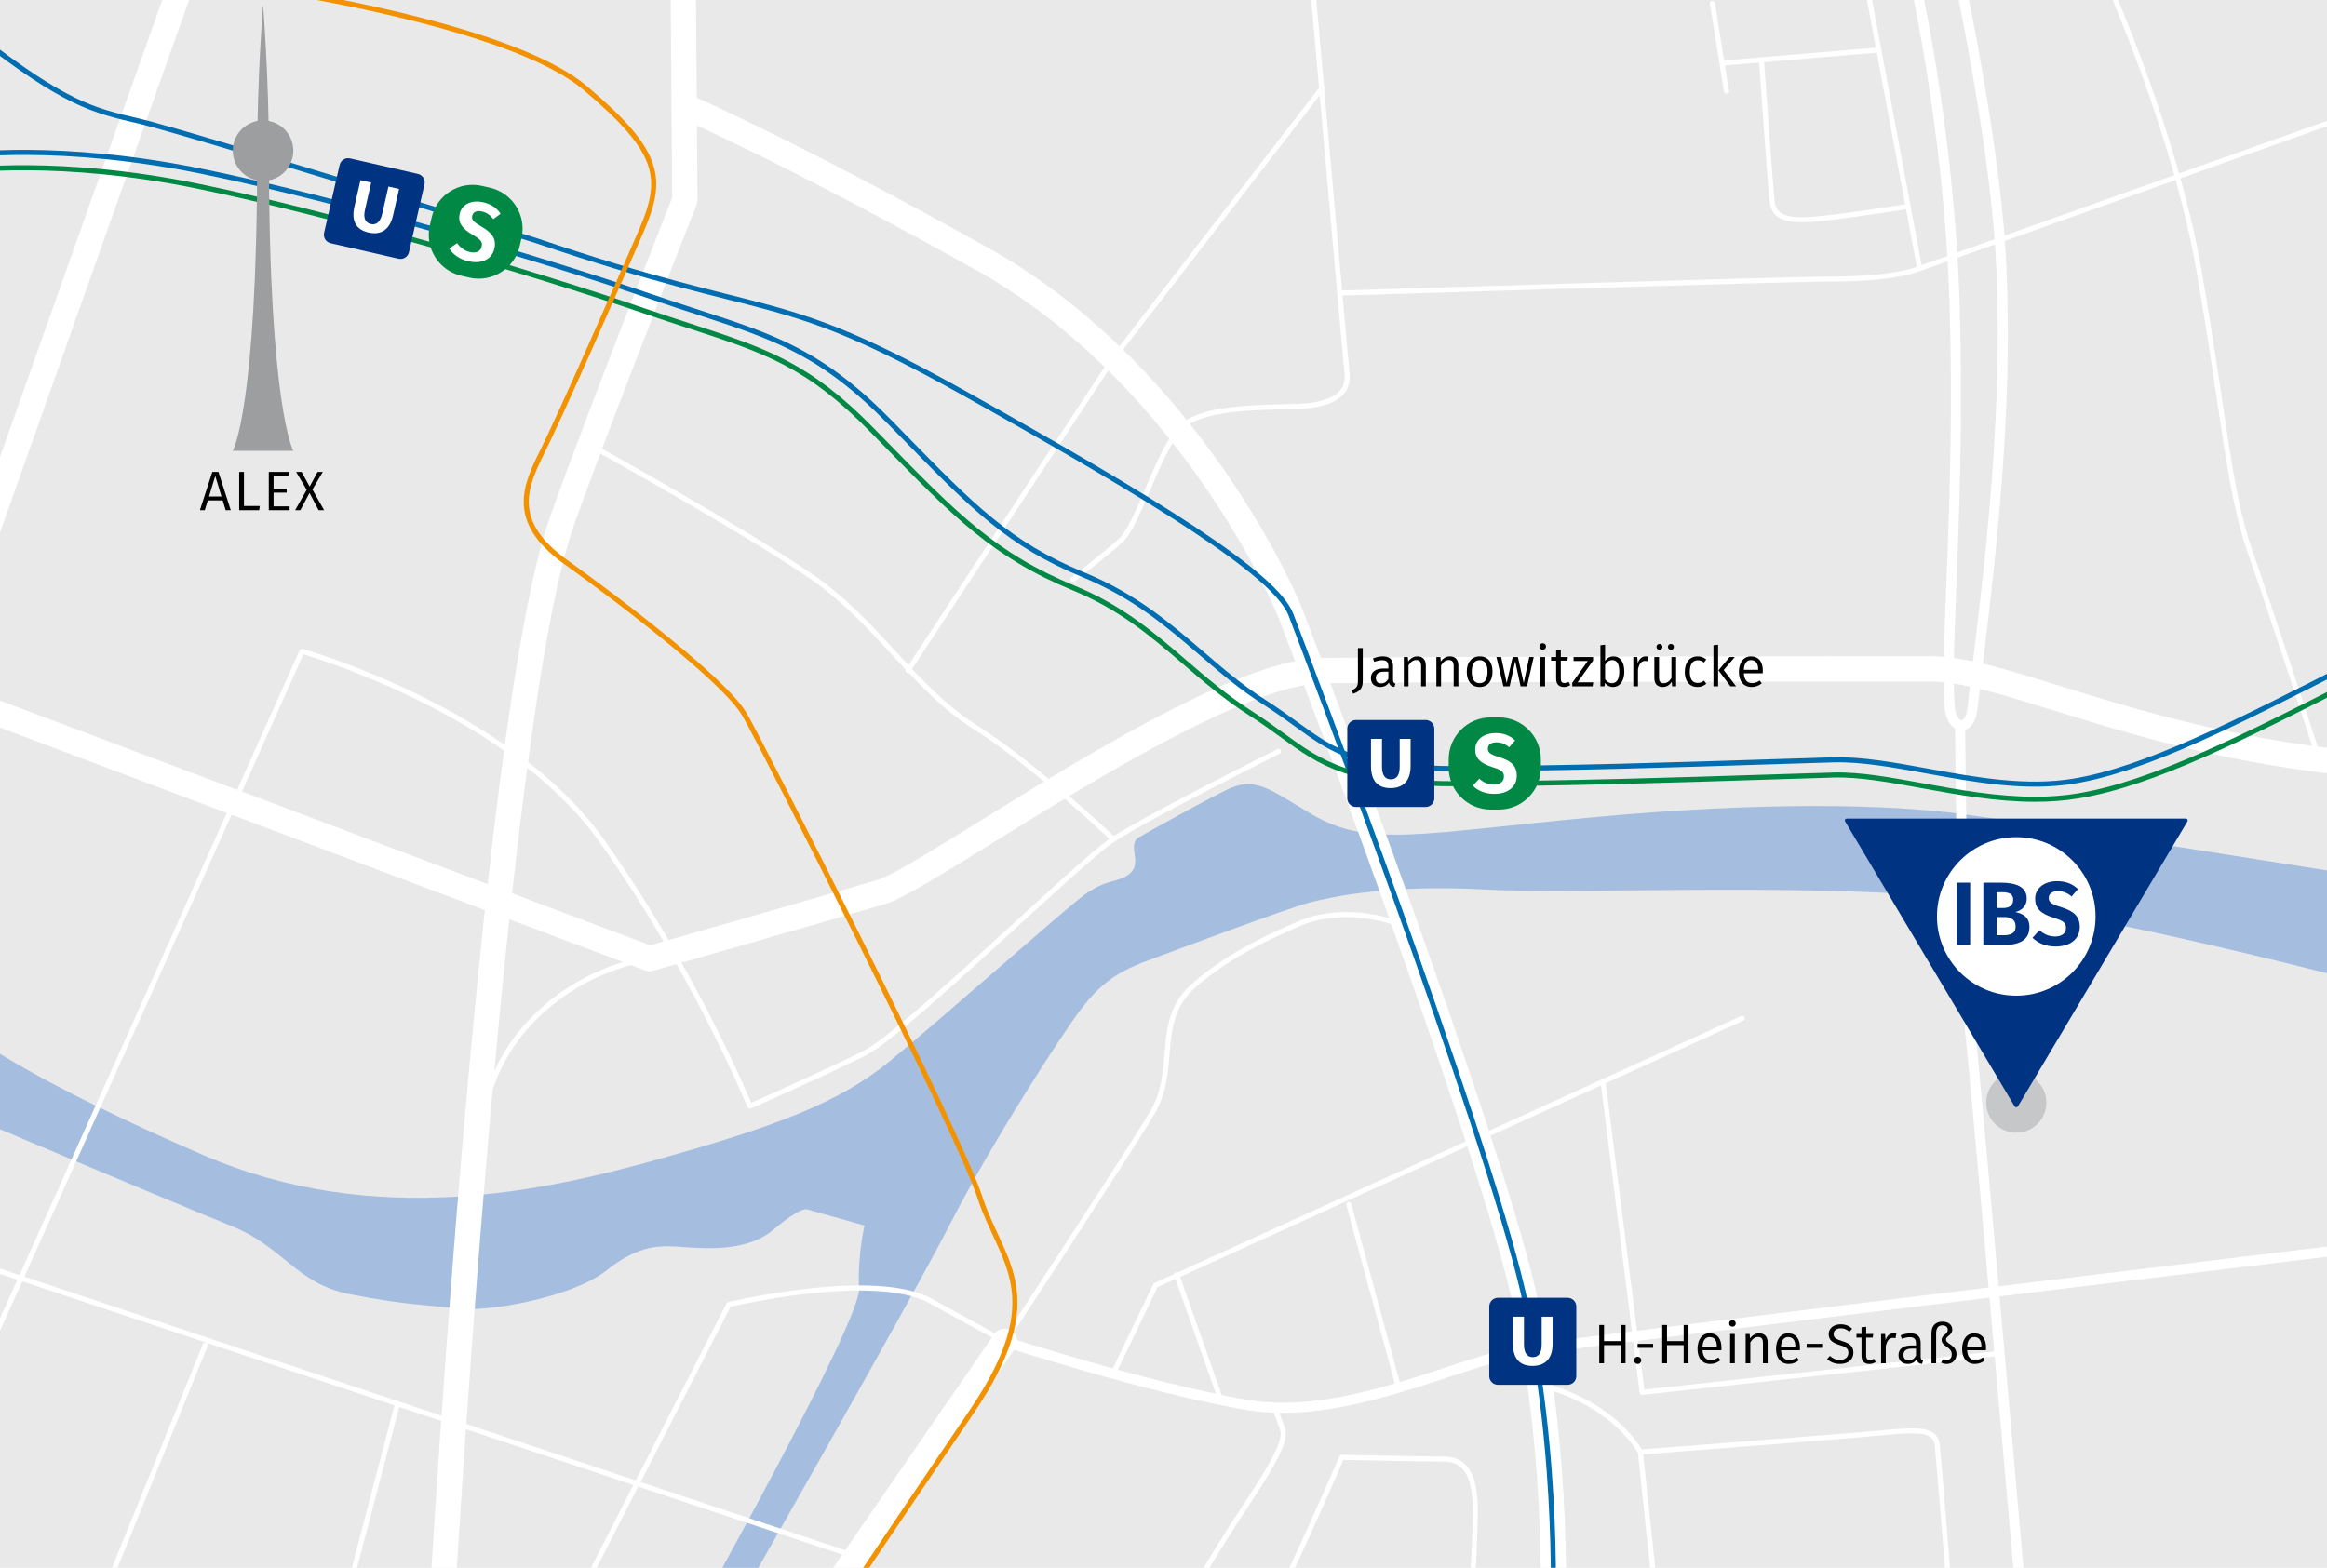 <svg xmlns="http://www.w3.org/2000/svg" xmlns:xlink="http://www.w3.org/1999/xlink" id="Typo" x="0px" y="0px" viewBox="0 0 460 310" style="enable-background:new 0 0 460 310;" xml:space="preserve"><style type="text/css">	.st0{clip-path:url(#SVGID_2_);}	.st1{fill:#E9E9EA;}	.st2{fill:#C6C7C8;}	.st3{fill:#A5BEE0;}	.st4{fill:none;stroke:#9C9E9F;stroke-width:2;stroke-miterlimit:10;}	.st5{fill:none;stroke:#9C9E9F;stroke-width:2;stroke-miterlimit:10;stroke-dasharray:6.1,3.05;}	.st6{fill:none;stroke:#FFFFFF;stroke-width:5;stroke-linecap:round;stroke-linejoin:round;stroke-miterlimit:10;}	.st7{fill:none;stroke:#FFFFFF;stroke-width:2;stroke-linecap:round;stroke-linejoin:round;stroke-miterlimit:10;}	.st8{fill:none;stroke:#FFFFFF;stroke-linecap:round;stroke-linejoin:round;stroke-miterlimit:10;}	.st9{fill:none;stroke:#006DB0;stroke-linecap:round;stroke-linejoin:round;stroke-miterlimit:10;}	.st10{fill:none;stroke:#006DB0;stroke-miterlimit:10;}	.st11{fill:none;stroke:#008844;stroke-miterlimit:10;}	.st12{fill:none;stroke:#F39200;stroke-miterlimit:10;}	.st13{fill:#003382;}	.st14{fill:#FFFFFF;}	.st15{fill:#008844;}	.st16{fill:#003381;}	.st17{fill:#9C9E9F;}</style><g>	<defs>		<rect id="SVGID_1_" width="460" height="310"></rect>	</defs>	<clipPath id="SVGID_2_">		<use xlink:href="#SVGID_1_" style="overflow:visible;"></use>	</clipPath>	<g class="st0">		<rect x="-10.893" y="-5.536" class="st1" width="483.214" height="332.536"></rect>		<path class="st2" d="M404.525,218.021c0,3.285-2.663,5.948-5.948,5.948c-3.285,0-5.948-2.663-5.948-5.948   c0-3.285,2.663-5.948,5.948-5.948C401.862,212.073,404.525,214.736,404.525,218.021z"></path>		<path class="st3" d="M-4.821,221.25c0,0,39.643,16.786,50.357,21.071c10.714,4.286,12.857,11.429,23.571,13.571   s15.714,2.143,21.429,2.857s22.5-2.143,29.286-7.5s10.714-5,15.714-4.643c5,0.357,12.5,0.714,17.5-3.571   c5-4.286,6.429-3.929,6.429-3.929l11.429,3.214c0,0-1.429,6.071-1.071,12.5s-32.857,65.714-32.857,65.714l7.143-0.357   c0,0,35.714-62.5,43.929-78.571c8.214-16.071,22.143-37.5,25.714-42.143c3.571-4.643,6.786-7.143,12.5-9.286   s28.571-10.714,32.857-11.786c4.286-1.071,15.714-3.571,34.643-2.5s69.643-1.786,100,2.5   c30.357,4.286,78.214,17.143,78.214,17.143l5-20.714c0,0-75.714-12.143-89.643-13.929c-13.929-1.786-37.857-2.5-72.5,0.714   c-34.643,3.214-44.286,6.071-55.714-0.714c-8.382-4.977-11.071-7.5-16.786-4.643c-5.714,2.857-14.643,7.857-17.143,9.286   c-2.5,1.429,0.714,5-1.786,7.143s-4.643,0.714-10,5c-5.357,4.286-27.5,23.929-37.5,32.143c-10,8.214-22.5,12.857-45.357,19.286   s-56.429,13.929-90.357-0.714c-33.929-14.643-45-23.214-45-23.214V221.25z"></path>		<path class="st3" d="M-118.36,1.44c0.226,0.382,28.395,3.435,28.395,3.435l4.638,23.473l6.222,5.726l29.809,58.97l9.333,20.229   c0,0,14.254,45.037,14.311,45.61c0.057,0.573,1.019,29.199,0.962,30.153s-27.32-81.489-27.32-81.489   c0-0.001-4.765-8.862-4.765-8.862l-0.716,0.953l-6.491-12.416c0,0-0.221-2.184-0.221-2.352   c-11.287-20.989-26.319-48.936-26.213-48.697c0.17,0.381-9.107-3.817-11.143-4.39c-2.036-0.572-4.865,0-15.668,23.092   c-10.804,23.092-1.414-53.435-1.414-53.435"></path>		<g>			<g>				<line class="st4" x1="-235.029" y1="40.176" x2="-233.052" y2="42.432"></line>				<path class="st5" d="M-231.043,44.727l22.922,26.174l104.199,61.832c0,0,24.236,20.039,48.854,21.756     c16.773,1.17,29.117-0.406,35.281-1.529"></path>				<path class="st4" d="M-18.293,152.673c1.915-0.386,2.921-0.666,2.921-0.666"></path>			</g>		</g>		<path class="st6" d="M474.965,151.701c-48.958-2.778-77.083-19.444-93.403-19.444c-7.986,0-97.569,0-120.139,0.347   c-22.569,0.347-77.778,40.972-87.153,43.75c-9.375,2.778-45.833,13.194-45.833,13.194l-142.014-53.472L37.812-8.715l97.222,2.083   l0.347,46.181c0,0-17.425,44.075-24.306,63.542C96.84,143.368,86.771,327.396,86.771,327.396l228.819,17.361l-8.681-22.917   c0,0,1.736-34.028-5.903-66.667c-7.639-32.639-42.708-125.694-45.833-133.681s-22.917-48.958-60.764-70.139   s-58.556-30.125-58.556-30.125"></path>		<path class="st7" d="M198.576,265.243c0,0,27.778,9.028,47.569,12.5c19.792,3.472,42.014-8.681,55.556-10.764   c13.542-2.083,178.125-21.875,178.125-21.875l28.125,88.194l-107.292-4.167c0,0-9.375-107.986-11.111-124.306   s-1.736-26.389-1.736-31.25s-0.347-29.472-0.347-29.472"></path>		<line class="st6" x1="163.16" y1="316.632" x2="198.576" y2="265.243"></line>		<path class="st7" d="M377.743-7.326c0,0,7.639,31.25,8.681,68.75c1.051,37.839-1.933,65.652-1.042,78.125   c0.347,4.861,4.014,5.194,4.514,0.694c2.083-18.75,7.639-55.556,5.556-90.625c-1.403-23.61-9.028-58.333-9.028-58.333"></path>		<polyline class="st8" points="344.41,201.354 228.438,254.132 220.104,271.493   "></polyline>		<path class="st8" d="M115.938,312.812l28.125-54.861c0,0,28.787-6.886,39.931-0.694c3.125,1.736,14.583,7.986,14.583,7.986   s23.958-36.458,29.167-45.139s0.347-18.056,7.986-25c7.639-6.944,18.056-11.111,21.181-12.5   c3.125-1.389,11.111-3.472,21.181,0.694"></path>		<polyline class="st8" points="316.979,214.549 324.618,275.312 394.757,267.674   "></polyline>		<path class="st8" d="M385.729,319.41c0,0-2.431-30.556-2.778-33.681s-3.472-3.125-10.764-2.431   c-7.292,0.694-47.917,3.819-47.917,3.819s-5.208-10.069-20.833-13.542"></path>		<path class="st8" d="M252.049,278.438c0,0,0.694,2.083,1.389,3.819c0.694,1.736,0.347,4.167-7.292,15.625   c-7.639,11.458-12.153,20.139-12.153,20.139s15.278,1.736,17.014,0.347c1.736-1.389,14.236-30.208,14.236-30.208   s16.319,0.347,20.139,0.347c3.819,0,6.25,2.431,6.25,10.069s-1.042,21.528-1.042,21.528l36.806-3.472l-3.125-29.514"></path>		<line class="st8" x1="266.632" y1="238.16" x2="276.354" y2="273.924"></line>		<line class="st8" x1="232.604" y1="252.049" x2="241.285" y2="276.701"></line>		<line class="st8" x1="-6.285" y1="249.271" x2="169.757" y2="307.951"></line>		<line class="st8" x1="40.59" y1="265.938" x2="18.715" y2="319.757"></line>		<line class="st8" x1="78.438" y1="278.09" x2="67.326" y2="320.451"></line>		<path class="st8" d="M466.285,22.188c0,0-82.986,29.514-86.806,30.903c-3.819,1.389-9.722,2.083-17.708,2.083   s-96.875,2.778-96.875,2.778"></path>		<path class="st8" d="M259.34-4.201c0,0,6.597,74.653,6.944,78.125c0.347,3.472-2.083,5.556-7.292,6.25   c-5.208,0.694-21.528-0.694-26.042,4.861s-7.986,18.75-11.458,21.875c-3.472,3.125-9.375,7.639-9.375,7.639"></path>		<path class="st8" d="M348.229,12.118c0,0,1.736,24.653,2.083,27.778s3.125,3.819,7.986,3.472   c4.861-0.347,18.056-2.431,18.056-2.431"></path>		<line class="st8" x1="338.507" y1="0.66" x2="341.285" y2="18.021"></line>		<line class="st8" x1="340.59" y1="12.465" x2="371.318" y2="9.886"></line>		<line class="st8" x1="368.715" y1="-4.549" x2="379.479" y2="53.09"></line>		<path class="st8" d="M416.632-3.507c0,0,13.194,29.167,18.056,56.944s5.903,43.75,10.069,55.556   c4.167,11.806,12.847,38.542,12.847,38.542"></path>		<path class="st8" d="M-2.812,268.021c0.694-1.042,62.5-139.236,62.5-139.236s40.625,11.458,59.028,37.153   s29.514,52.778,29.514,52.778s14.236-6.25,22.569-10.417c8.333-4.167,42.361-37.847,49.306-42.361s32.639-17.361,32.639-17.361"></path>		<path class="st8" d="M116.979,88.16c0,0,28.819,15.972,42.708,25.347s20.486,22.222,32.986,30.208   c12.5,7.986,27.431,22.222,27.431,22.222"></path>		<path class="st8" d="M128.438,189.549c-13.889,2.083-30.903,13.542-32.986,32.639"></path>		<polyline class="st8" points="261.424,17.326 220.104,70.799 179.479,132.604   "></polyline>		<g>			<defs>				<rect id="SVGID_3_" x="119.006" y="173.569" width="306.016" height="20.5"></rect>			</defs>			<clipPath id="SVGID_4_">				<use xlink:href="#SVGID_3_" style="overflow:visible;"></use>			</clipPath>		</g>		<path class="st9" d="M315.59,344.757l-8.681-22.917c0,0,1.736-34.028-5.903-66.667c-7.639-32.639-42.708-125.694-45.833-133.681   s-26.736-22.569-64.583-43.75s-36.806-13.889-84.722-30.208c0,0-69.444-21.528-78.472-23.611S12.812,20.451-4.201,7.257"></path>		<path class="st10" d="M-8.034,30.825c0.797-0.115,19.862-2.773,48.437,3.151c27.469,5.694,65.314,16.754,88.501,24.736   c3.3,1.136,6.259,2.102,9.12,3.037c15.234,4.975,24.429,7.978,38.034,21.885l2.309,2.363   c14.021,14.356,21.058,21.562,35.748,27.63c10.217,4.22,16.887,9.957,23.337,15.505c4.024,3.461,7.826,6.731,12.471,9.699   c2.485,1.588,4.564,3.098,6.399,4.431c7.484,5.437,12.003,8.718,32.186,8.718c19.828,0,44.766-0.81,61.268-1.345   c5.15-0.168,9.493-0.309,12.625-0.391c5.654-0.146,11.958,1.004,18.647,2.223c9.576,1.745,19.48,3.55,28.924,1.978   c14.168-2.362,31.482-11.192,55.446-23.414c3.482-1.776,7.096-3.619,10.85-5.518"></path>		<path class="st11" d="M478.524,127.974c-3.749,1.896-7.357,3.737-10.836,5.511c-24.363,12.426-41.966,21.403-56.896,23.892   c-2.805,0.468-5.648,0.662-8.492,0.662c-7.603,0-15.212-1.388-22.15-2.652c-6.429-1.172-12.496-2.284-17.62-2.144   c-3.124,0.082-7.455,0.223-12.594,0.39c-16.534,0.537-41.521,1.348-61.43,1.348c-21.808,0-27.104-3.848-35.124-9.673   c-1.865-1.354-3.793-2.755-6.152-4.263c-4.945-3.159-9.061-6.698-13.04-10.121c-6.434-5.534-12.511-10.761-21.984-14.675   c-15.641-6.46-23.376-14.38-37.417-28.758l-2.306-2.36c-12.748-13.031-21.011-15.729-36.012-20.628   c-2.879-0.94-5.857-1.913-9.195-3.062c-22.473-7.736-60.914-18.976-87.888-24.568c-27.642-5.73-46.516-3.125-46.705-3.099"></path>		<path class="st12" d="M51.007-2.465c0,0,49.306,6.944,64.583,19.792s15.625,18.056,11.111,28.472s-15.972,36.458-19.444,43.403   c-3.472,6.944-6.597,13.889,4.514,21.875s31.597,23.611,35.417,30.208c3.819,6.597,42.361,82.639,46.528,95.486   c4.167,12.847,14.035,19.261-1.644,42.372c-15.453,22.779-30.357,45-30.357,45"></path>		<g>			<g>				<path class="st13" d="M283.535,157.845c0,0.95-0.771,1.721-1.719,1.721h-13.765c-0.952,0-1.722-0.771-1.722-1.721v-13.762     c0-0.95,0.771-1.721,1.722-1.721h13.765c0.948,0,1.719,0.771,1.719,1.721V157.845z"></path>				<g>					<path class="st14" d="M273.191,146.097v5.515c0,1.647,0.623,2.486,1.736,2.486c1.133,0,1.763-0.798,1.763-2.486v-5.515h2.158      v5.373c0,2.954-1.491,4.363-3.994,4.363c-2.413,0-3.837-1.337-3.837-4.393v-5.343H273.191z"></path>				</g>			</g>			<g>				<path class="st15" d="M304.6,151.775c0,4.584-3.716,8.302-8.303,8.302h-1.618c-4.584,0-8.3-3.718-8.3-8.302v-1.618     c0-4.585,3.716-8.305,8.3-8.305h1.618c4.587,0,8.303,3.719,8.303,8.305V151.775z"></path>				<g>					<path class="st14" d="M299.506,146.401l-1.179,1.36c-0.797-0.68-1.592-0.979-2.523-0.979c-0.995,0-1.679,0.431-1.679,1.243      c0,0.797,0.436,1.129,2.312,1.71c2.071,0.663,3.401,1.528,3.401,3.651c0,2.108-1.662,3.587-4.45,3.587      c-1.907,0-3.3-0.68-4.249-1.612l1.28-1.392c0.794,0.729,1.726,1.161,2.902,1.161c1.179,0,1.974-0.565,1.974-1.577      c0-0.913-0.446-1.312-2.188-1.843c-2.486-0.781-3.488-1.776-3.488-3.518c0-1.96,1.696-3.237,4.021-3.237      C297.348,144.956,298.508,145.469,299.506,146.401z"></path>				</g>			</g>		</g>		<g>			<path class="st13" d="M311.603,272.095c0,0.95-0.771,1.721-1.719,1.721h-13.765c-0.952,0-1.722-0.771-1.722-1.721v-13.762    c0-0.95,0.771-1.721,1.722-1.721h13.765c0.948,0,1.719,0.771,1.719,1.721V272.095z"></path>			<g>				<path class="st14" d="M301.259,260.347v5.515c0,1.647,0.623,2.486,1.736,2.486c1.133,0,1.763-0.798,1.763-2.486v-5.515h2.158     v5.373c0,2.954-1.491,4.363-3.994,4.363c-2.413,0-3.837-1.337-3.837-4.393v-5.343H301.259z"></path>			</g>		</g>		<g>			<path d="M320.374,265.972h-3.289v3.587h-0.946v-7.569h0.946v3.19h3.289v-3.19h0.957v7.569h-0.957V265.972z"></path>			<path d="M324.444,268.976c0,0.396-0.298,0.715-0.716,0.715c-0.396,0-0.704-0.319-0.704-0.715c0-0.386,0.309-0.704,0.704-0.704    C324.146,268.271,324.444,268.59,324.444,268.976z"></path>			<path d="M323.718,265.719h3.069v0.792h-3.069V265.719z"></path>			<path d="M332.826,265.972h-3.29v3.587h-0.945v-7.569h0.945v3.19h3.29v-3.19h0.957v7.569h-0.957V265.972z"></path>			<path d="M340.295,266.478c0,0.198-0.011,0.386-0.021,0.507h-3.729c0.088,1.396,0.748,1.947,1.617,1.947    c0.583,0,1.012-0.165,1.518-0.518l0.407,0.55c-0.561,0.451-1.199,0.727-1.991,0.727c-1.595,0-2.53-1.133-2.53-2.971    c0-1.815,0.902-3.08,2.376-3.08C339.492,263.64,340.295,264.729,340.295,266.478z M339.382,266.302v-0.088    c0-1.166-0.462-1.837-1.419-1.837c-0.804,0-1.343,0.571-1.419,1.925H339.382z"></path>			<path d="M343.122,261.682c0,0.362-0.265,0.638-0.66,0.638c-0.386,0-0.649-0.275-0.649-0.638c0-0.363,0.264-0.639,0.649-0.639    C342.857,261.043,343.122,261.318,343.122,261.682z M342.935,269.559h-0.924v-5.787h0.924V269.559z"></path>			<path d="M345.948,264.651c0.418-0.604,1.034-1.012,1.815-1.012c1.057,0,1.661,0.671,1.661,1.771v4.147h-0.924v-4.016    c0-0.892-0.363-1.178-0.957-1.178c-0.683,0-1.145,0.43-1.54,1.067v4.126h-0.925v-5.787h0.792L345.948,264.651z"></path>			<path d="M355.816,266.478c0,0.198-0.012,0.386-0.022,0.507h-3.729c0.088,1.396,0.748,1.947,1.617,1.947    c0.583,0,1.013-0.165,1.519-0.518l0.407,0.55c-0.562,0.451-1.199,0.727-1.991,0.727c-1.596,0-2.531-1.133-2.531-2.971    c0-1.815,0.902-3.08,2.377-3.08C355.013,263.64,355.816,264.729,355.816,266.478z M354.903,266.302v-0.088    c0-1.166-0.463-1.837-1.42-1.837c-0.803,0-1.342,0.571-1.419,1.925H354.903z"></path>			<path d="M357.136,265.719h3.069v0.792h-3.069V265.719z"></path>			<path d="M366.134,262.727l-0.539,0.604c-0.55-0.483-1.078-0.682-1.716-0.682c-0.804,0-1.408,0.385-1.408,1.122    c0,0.671,0.318,0.99,1.683,1.408c1.244,0.374,2.223,0.858,2.223,2.277c0,1.32-0.99,2.233-2.651,2.233    c-1.078,0-1.914-0.363-2.541-0.968l0.561-0.616c0.518,0.495,1.134,0.792,1.97,0.792c0.924,0,1.672-0.474,1.672-1.408    c0-0.781-0.374-1.122-1.672-1.519c-1.485-0.451-2.223-1.012-2.223-2.167c0-1.134,0.969-1.947,2.344-1.947    C364.869,261.857,365.519,262.165,366.134,262.727z"></path>			<path d="M368.905,263.771h1.397l-0.099,0.715h-1.299v3.543c0,0.604,0.209,0.891,0.727,0.891c0.275,0,0.517-0.077,0.803-0.253    l0.353,0.639c-0.374,0.253-0.792,0.385-1.276,0.385c-0.957,0-1.529-0.562-1.529-1.617v-3.587h-1.001v-0.715h1.001v-1.331    l0.924-0.099V263.771z"></path>			<path d="M372.733,264.981c0.309-0.891,0.848-1.342,1.562-1.342c0.198,0,0.407,0.021,0.572,0.065l-0.165,0.902    c-0.176-0.044-0.297-0.065-0.506-0.065c-0.748,0-1.167,0.527-1.42,1.661v3.355h-0.924v-5.787h0.792L372.733,264.981z"></path>			<path d="M379.675,265.543v2.685c0,0.539,0.177,0.704,0.484,0.813l-0.22,0.649c-0.562-0.077-0.924-0.319-1.078-0.892    c-0.396,0.616-1.013,0.892-1.738,0.892c-1.145,0-1.826-0.715-1.826-1.749c0-1.232,0.924-1.903,2.508-1.903h0.946v-0.451    c0-0.858-0.407-1.188-1.243-1.188c-0.439,0-0.968,0.11-1.562,0.319l-0.23-0.683c0.693-0.264,1.32-0.396,1.958-0.396    C379.048,263.64,379.675,264.344,379.675,265.543z M377.926,266.665c-1.078,0-1.65,0.407-1.65,1.232    c0,0.704,0.363,1.089,1.057,1.089c0.627,0,1.078-0.319,1.419-0.936v-1.386H377.926z"></path>			<path d="M385.923,262.881c0,1.188-1.243,1.275-1.243,1.991c0,0.924,2.08,1.001,2.08,2.926c0,1.166-0.892,1.893-1.915,1.893    c-0.506,0-0.825-0.099-1.11-0.253l0.274-0.649c0.165,0.077,0.385,0.154,0.748,0.154c0.616,0,1.067-0.385,1.067-1.155    c0-1.507-2.014-1.519-2.014-2.85c0-1.034,1.222-1.023,1.222-2.013c0-0.572-0.474-0.869-1.057-0.869    c-0.78,0-1.243,0.495-1.243,1.573v5.93h-0.924v-5.93c0-1.464,0.803-2.3,2.167-2.3C385.175,261.329,385.923,262,385.923,262.881z"></path>			<path d="M392.601,266.478c0,0.198-0.011,0.386-0.022,0.507h-3.729c0.088,1.396,0.748,1.947,1.617,1.947    c0.583,0,1.013-0.165,1.519-0.518l0.407,0.55c-0.562,0.451-1.199,0.727-1.991,0.727c-1.596,0-2.53-1.133-2.53-2.971    c0-1.815,0.901-3.08,2.376-3.08C391.797,263.64,392.601,264.729,392.601,266.478z M391.688,266.302v-0.088    c0-1.166-0.462-1.837-1.419-1.837c-0.804,0-1.343,0.571-1.42,1.925H391.688z"></path>		</g>		<g>			<path d="M269.392,134.659c0,1.529-0.693,2.102-1.914,2.509l-0.253-0.693c1.001-0.407,1.21-0.848,1.21-1.859v-6.48h0.957V134.659z    "></path>			<path d="M275.376,131.688v2.685c0,0.539,0.176,0.704,0.483,0.814l-0.22,0.648c-0.561-0.076-0.924-0.318-1.078-0.891    c-0.396,0.616-1.012,0.891-1.738,0.891c-1.145,0-1.826-0.715-1.826-1.749c0-1.232,0.924-1.903,2.509-1.903h0.945v-0.451    c0-0.857-0.406-1.188-1.243-1.188c-0.439,0-0.968,0.109-1.562,0.318l-0.231-0.682c0.693-0.264,1.32-0.396,1.958-0.396    C274.749,129.785,275.376,130.489,275.376,131.688z M273.626,132.811c-1.078,0-1.649,0.407-1.649,1.232    c0,0.704,0.362,1.089,1.056,1.089c0.627,0,1.078-0.318,1.419-0.935v-1.387H273.626z"></path>			<path d="M278.378,130.798c0.418-0.605,1.034-1.013,1.815-1.013c1.057,0,1.661,0.672,1.661,1.771v4.147h-0.924v-4.016    c0-0.891-0.363-1.177-0.957-1.177c-0.683,0-1.145,0.429-1.54,1.067v4.125h-0.925v-5.786h0.792L278.378,130.798z"></path>			<path d="M284.813,130.798c0.418-0.605,1.034-1.013,1.815-1.013c1.056,0,1.661,0.672,1.661,1.771v4.147h-0.925v-4.016    c0-0.891-0.362-1.177-0.957-1.177c-0.682,0-1.144,0.429-1.54,1.067v4.125h-0.924v-5.786h0.792L284.813,130.798z"></path>			<path d="M295.044,132.8c0,1.815-0.936,3.036-2.553,3.036s-2.541-1.177-2.541-3.014c0-1.815,0.936-3.037,2.553-3.037    C294.131,129.785,295.044,130.951,295.044,132.8z M290.94,132.822c0,1.529,0.55,2.266,1.551,2.266s1.562-0.736,1.562-2.288    c0-1.529-0.55-2.267-1.551-2.267C291.513,130.533,290.94,131.271,290.94,132.822z"></path>			<path d="M301.854,135.704h-1.266l-1.067-4.95l-1.1,4.95h-1.232l-1.375-5.786h0.935l1.09,5.138l1.188-5.138h1.034l1.145,5.138    l1.101-5.138h0.88L301.854,135.704z"></path>			<path d="M305.614,127.827c0,0.363-0.264,0.638-0.66,0.638c-0.385,0-0.648-0.274-0.648-0.638s0.264-0.638,0.648-0.638    C305.351,127.189,305.614,127.464,305.614,127.827z M305.428,135.704h-0.925v-5.786h0.925V135.704z"></path>			<path d="M308.54,129.918h1.397l-0.099,0.715h-1.299v3.542c0,0.605,0.209,0.892,0.727,0.892c0.274,0,0.517-0.077,0.803-0.253    l0.353,0.638c-0.374,0.253-0.793,0.385-1.276,0.385c-0.957,0-1.529-0.561-1.529-1.617v-3.586h-1.001v-0.715h1.001v-1.332    l0.924-0.099V129.918z"></path>			<path d="M314.921,130.622l-3.07,4.301h3.092l-0.11,0.781h-4.026v-0.692l3.059-4.313h-2.806v-0.78h3.862V130.622z"></path>			<path d="M317.296,130.666c0.396-0.551,0.946-0.881,1.661-0.881c1.31,0,2.135,1.09,2.135,3.015c0,1.826-0.847,3.036-2.255,3.036    c-0.649,0-1.178-0.308-1.562-0.792l-0.1,0.66h-0.803v-8.119l0.924-0.109V130.666z M317.296,134.285    c0.309,0.473,0.781,0.814,1.331,0.814c0.881,0,1.475-0.693,1.475-2.3c0-1.661-0.55-2.277-1.397-2.277    c-0.66,0-1.1,0.451-1.408,0.924V134.285z"></path>			<path d="M323.753,131.128c0.309-0.892,0.848-1.343,1.562-1.343c0.198,0,0.407,0.022,0.572,0.066l-0.165,0.902    c-0.176-0.044-0.297-0.066-0.506-0.066c-0.748,0-1.167,0.528-1.42,1.661v3.355h-0.924v-5.786h0.792L323.753,131.128z"></path>			<path d="M330.408,129.918h0.925v5.786h-0.793l-0.065-0.924c-0.44,0.693-0.99,1.056-1.826,1.056c-1.023,0-1.617-0.638-1.617-1.771    v-4.147h0.924v4.048c0,0.825,0.286,1.134,0.946,1.134c0.649,0,1.144-0.43,1.507-1.046V129.918z M328.637,127.904    c0,0.33-0.253,0.583-0.583,0.583c-0.341,0-0.594-0.253-0.594-0.583s0.253-0.583,0.594-0.583    C328.384,127.321,328.637,127.574,328.637,127.904z M330.893,127.904c0,0.33-0.253,0.583-0.594,0.583    c-0.33,0-0.583-0.253-0.583-0.583s0.253-0.583,0.583-0.583C330.64,127.321,330.893,127.574,330.893,127.904z"></path>			<path d="M337.294,130.401l-0.462,0.605c-0.374-0.309-0.748-0.451-1.243-0.451c-0.946,0-1.551,0.737-1.551,2.288    c0,1.54,0.604,2.2,1.551,2.2c0.495,0,0.847-0.153,1.266-0.473l0.439,0.627c-0.495,0.418-1.078,0.638-1.738,0.638    c-1.54,0-2.508-1.11-2.508-2.981c0-1.848,0.957-3.069,2.508-3.069C336.227,129.785,336.766,129.962,337.294,130.401z"></path>			<path d="M339.637,135.704h-0.924v-8.119l0.924-0.109V135.704z M340.737,132.48l2.453,3.224h-1.111l-2.376-3.157l2.2-2.629h1.034    L340.737,132.48z"></path>			<path d="M348.471,132.624c0,0.198-0.011,0.385-0.022,0.506h-3.729c0.088,1.397,0.748,1.947,1.617,1.947    c0.583,0,1.013-0.165,1.519-0.517l0.407,0.55c-0.562,0.451-1.199,0.726-1.991,0.726c-1.596,0-2.53-1.133-2.53-2.97    c0-1.815,0.901-3.081,2.376-3.081C347.667,129.785,348.471,130.875,348.471,132.624z M347.558,132.448v-0.089    c0-1.166-0.462-1.837-1.419-1.837c-0.804,0-1.343,0.572-1.42,1.926H347.558z"></path>		</g>		<g>			<path class="st16" d="M432.01,161.857c0.401,0,0.561,0.281,0.359,0.629l-33.42,56.194c-0.208,0.343-0.543,0.343-0.749,0    l-33.42-56.194c-0.203-0.347-0.043-0.629,0.359-0.629H432.01z"></path>			<path class="st14" d="M414.251,181.203c0,8.657-7.022,15.675-15.674,15.675c-8.658,0-15.678-7.018-15.678-15.675    c0-8.656,7.02-15.674,15.678-15.674C407.229,165.529,414.251,172.547,414.251,181.203z"></path>			<g>				<path class="st13" d="M389.461,186.871h-2.641v-12.343h2.641V186.871z"></path>				<path class="st13" d="M395.436,174.528c3.227,0,5.209,0.871,5.209,3.157c0,1.55-1.126,2.39-2.267,2.656     c1.391,0.268,2.8,0.93,2.8,2.946c0,2.762-2.229,3.584-5.26,3.584h-3.854v-12.343H395.436z M394.687,176.416v3.121h1.284     c1.246,0,1.996-0.516,1.996-1.621c0-1.143-0.767-1.5-2.285-1.5H394.687z M394.687,184.925h1.246     c1.463,0,2.514-0.285,2.514-1.747c0-1.374-0.96-1.854-2.281-1.854h-1.479V184.925z"></path>				<path class="st13" d="M410.773,175.794l-1.263,1.463c-0.861-0.732-1.714-1.052-2.712-1.052c-1.068,0-1.801,0.461-1.801,1.334     c0,0.861,0.462,1.215,2.478,1.84c2.23,0.712,3.657,1.639,3.657,3.923c0,2.264-1.785,3.852-4.779,3.852     c-2.052,0-3.55-0.73-4.57-1.728l1.377-1.499c0.855,0.784,1.854,1.246,3.121,1.246c1.266,0,2.121-0.604,2.121-1.693     c0-0.98-0.479-1.408-2.351-1.982c-2.677-0.835-3.75-1.907-3.75-3.781c0-2.104,1.82-3.477,4.32-3.477     C408.454,174.242,409.706,174.794,410.773,175.794z"></path>			</g>		</g>		<g>			<path d="M45.621,100.885h-1.012l-0.583-1.937h-2.948l-0.594,1.937h-0.968l2.454-7.569h1.21L45.621,100.885z M43.784,98.167    l-1.232-4.06l-1.232,4.06H43.784z"></path>			<path d="M48.227,100.049h3.125l-0.11,0.836h-3.96v-7.569h0.946V100.049z"></path>			<path d="M57.061,94.086h-2.981v2.552h2.585v0.77h-2.585v2.707h3.168v0.77h-4.114v-7.569h4.038L57.061,94.086z"></path>			<path d="M61.208,96.209l1.573-2.894h1.023l-2.046,3.477l2.322,4.093H62.99l-1.804-3.421l-1.815,3.421h-1.034l2.289-4.038    l-2.08-3.532h1.078L61.208,96.209z"></path>		</g>		<g>			<circle class="st17" cx="52" cy="29.791" r="5.981"></circle>			<path class="st17" d="M53.165,30.709C53.165,15.497,52,0.929,52,0.929s-1.165,14.569-1.165,29.78    c0,50.125-4.817,58.434-4.817,58.434H52h5.981C57.981,89.143,53.165,80.534,53.165,30.709z"></path>		</g>		<g>			<g>				<path class="st13" d="M80.842,49.863c-0.212,0.926-1.135,1.505-2.059,1.294l-13.418-3.07c-0.928-0.212-1.507-1.135-1.295-2.061     l3.069-13.415c0.212-0.926,1.135-1.506,2.063-1.293l13.418,3.07c0.924,0.211,1.504,1.135,1.292,2.061L80.842,49.863z"></path>				<g>					<path class="st14" d="M73.379,36.104l-1.23,5.376c-0.367,1.605,0.053,2.563,1.137,2.811c1.104,0.253,1.896-0.384,2.273-2.031      l1.23-5.376l2.104,0.481l-1.198,5.238c-0.659,2.879-2.426,3.92-4.866,3.362c-2.352-0.538-3.442-2.159-2.76-5.138l1.192-5.208      L73.379,36.104z"></path>				</g>			</g>			<g>				<path class="st15" d="M102.73,48.644c-1.022,4.468-5.474,7.264-9.946,6.241l-1.578-0.361c-4.468-1.022-7.262-5.475-6.239-9.944     l0.361-1.578c1.023-4.47,5.475-7.267,9.943-6.245l1.578,0.361c4.472,1.023,7.265,5.478,6.242,9.947L102.73,48.644z"></path>				<g>					<path class="st14" d="M98.963,42.269l-1.453,1.063c-0.626-0.841-1.333-1.309-2.241-1.517c-0.97-0.222-1.732,0.045-1.914,0.838      c-0.178,0.777,0.173,1.198,1.872,2.183c1.871,1.109,2.975,2.248,2.501,4.317c-0.47,2.055-2.42,3.126-5.138,2.504      c-1.859-0.425-3.066-1.399-3.782-2.519l1.558-1.072c0.612,0.888,1.423,1.517,2.57,1.779c1.15,0.263,2.05-0.11,2.276-1.097      c0.204-0.89-0.142-1.378-1.722-2.284c-2.249-1.316-3.004-2.509-2.616-4.208c0.437-1.911,2.375-2.777,4.641-2.259      C97.182,40.38,98.198,41.138,98.963,42.269z"></path>				</g>			</g>		</g>	</g></g></svg>